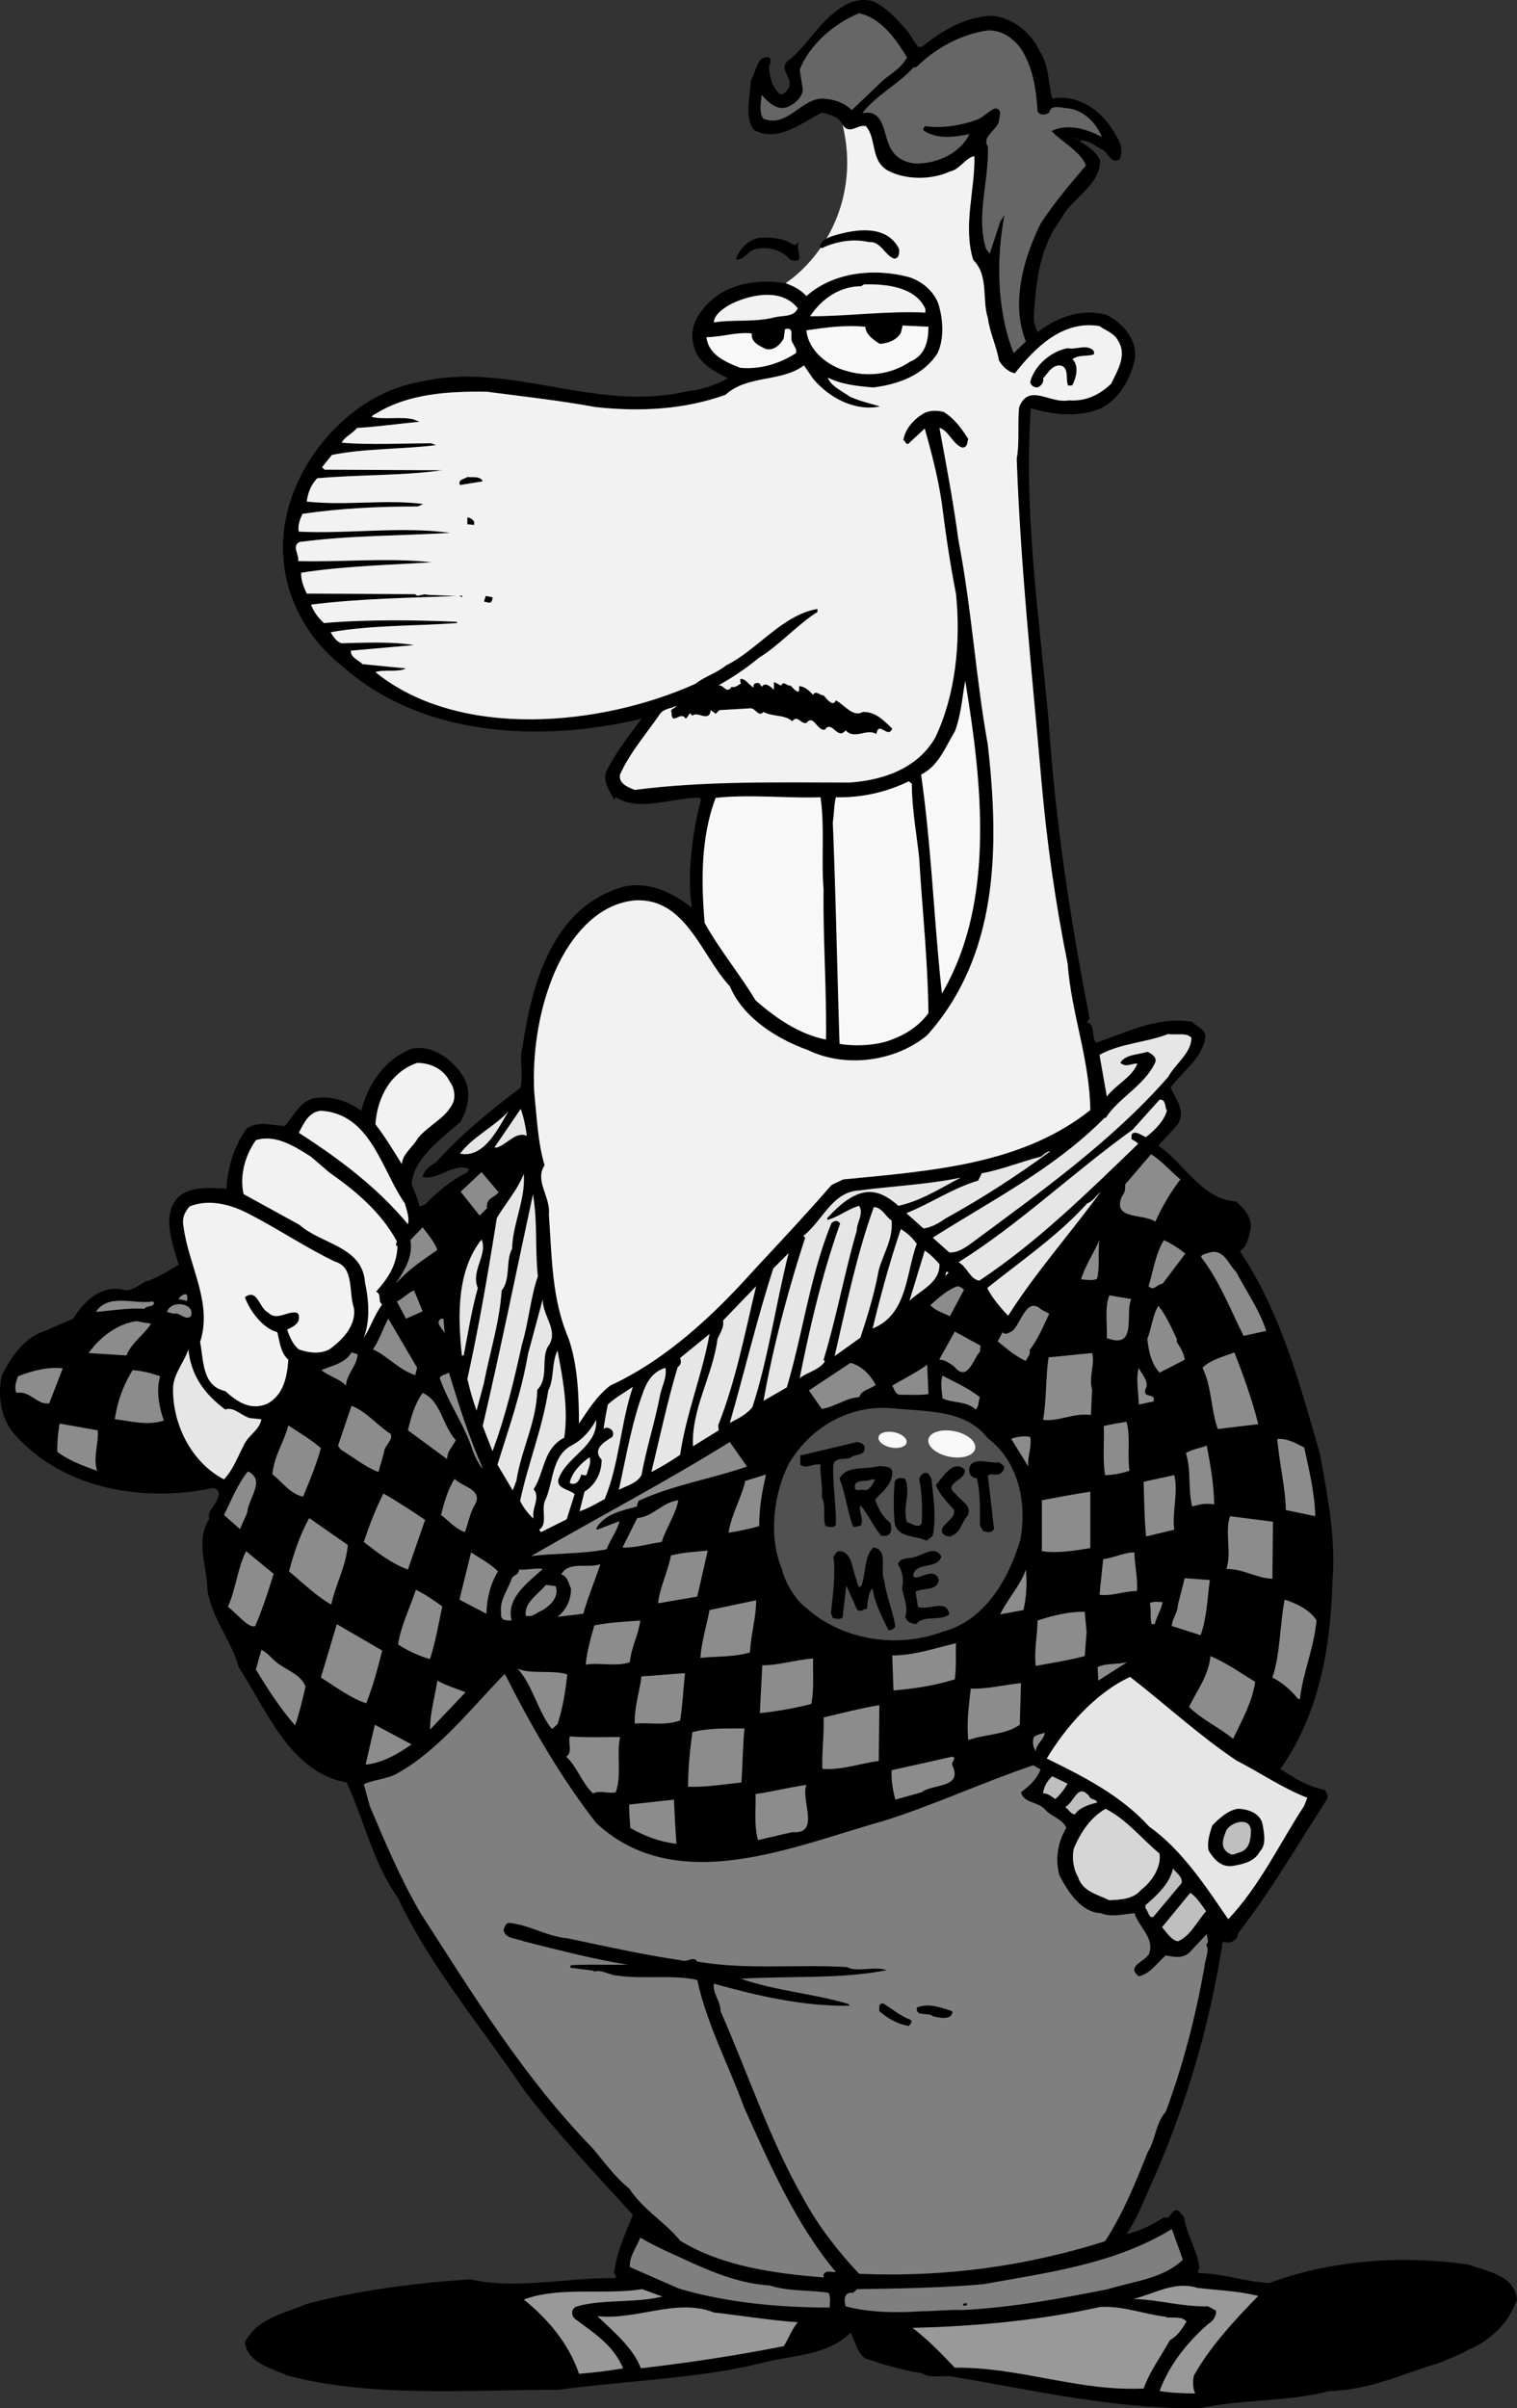 <svg xmlns="http://www.w3.org/2000/svg" width="247.436" height="392.57"><rect width="100%" height="100%" fill="#333333" stroke="none"/><path d="m147.936 4.96 1.797 2.699h.602c3.398-2.7 7-4.899 11.398-5.098 3.402.297 6.402 2.7 7.8 5.7 1.602 2.398 1.403 5.198 2.102 7.8 4-.703 7.7 1.7 9.7 4.898 1 1.5 2.101 3.102 1.3 5-1.601.899-1.8-1.3-3.101-1.699-1.098-.601-2.2-1.601-3.5-1.3 1.3.898 2.7 1.601 3.402 3.199 0 4.101-4.5 6-6.3 9.402-3.5 4.7-4.102 9.797-4.5 15.797-.102 1 .199 1.902.597 2.8 3.102-2.398 7.203-4 11.3-2.8 2.5 1.3 4.903 3.8 4.602 7-.699 3.601-3.101 7.8-7 8.703-3.402.898-6.8.398-10-.5-1.199 17 1.399 34.297 2.899 50.898 1.101 16.5 3.601 32.801 6.7 48.602l-.5.598c1.6.3.6 2.402 1.6 3.3 5-1.699 9.9-4.3 15.602-3.398.797.898 2.5 1.2 2.098 2.898-.598 3.102-3.598 5.2-5.598 7.801.797 1.801 2.598 4 1.098 6.098l-3.098 3.402c4.2 2.801 7.098 8.801 12.7 9.098 1.199 1.101 2.5 2.402 2.398 4.3-.399 1.403-.5 3-1.8 3.801 6.702 10 9.8 21.7 13.1 33.2 1.2 6.8 2.602 13.5 2 20.8-.3 10.801-2.3 21.7-8.5 30.399 2.102 1.402 4.5 2.902 7.2 3.402.3.399.601.801.5 1.399-4.8 7.402-9.098 14.902-14.598 22 0 .8-.703 1.3-1.402 1.5l-1.098-.098c-2.101 13.398-5.703 25.7-10.902 37.797-1.598 3.3-2.7 6.8-4.8 9.8 2.1-.398 4.202-1.5 6.1-2.699 1.301.399 1.301-1.8 2.5-1l.801 1c.399 2.899 2.301 5.602 2.5 8.301-.101.2-.402.598-.101.801 4 0 7.5 1.398 11.5 1.598 9.902-3.7 21.5-4.598 32.5-3 3 1.101 7.5 1.699 7.902 5.699-1.203 3.5-4.203 6.703-7.8 8.101-1.5.899-3.2 1.5-4.801 2.2-5.899 1.699-11.399 4.5-18 4.601-6.801 1.801-14.102 1.301-21.102 2.801-13.7.2-27.098-2.902-40.098-5.102-1.699-.398-3.8.399-5.3-.601-3.2-.5-6.2-1.399-9.2-2.399-1.402-1-1.601-2.8-2.402-4.199-3.898 3.801-9.398 3.598-14.297 4.899-10.5 2.601-22.203 2.902-33.3 4.402-14.801 0-30.403 1.297-44.2-2.3-2.601-1.2-6.5-2-7-5.403 2-4 6.399-4.7 10.098-6.297 8.402-2.203 17.5-3.402 26.7-4 7.5 1.7 15.702-.3 23.5-.203.702-.399-.4-.598 0-1.2.401-3.199 1.8-6.097 3-9.097-5.9-6.5-12.099-13-17.5-20-7.099-10.5-15.5-20.402-20.798-31.602-4.101-5.8-5.5-12.699-8.402-18.898-9.2-1.602-13.098-11.902-17.598-18.8-1.203-4.403-4.402-7.903-5.101-12.602-.102-4.098-2-7.899.3-11.598-.402-1.402 1.098-2.102 1.399-3.402.3-.7.2-1.399-.8-1.598-11.4 2.398-24.5.2-32.4-8.8-2.199-2.5-2.699-6.102-2.1-9.403 1.401-2.899 3.702-6.399 7.1-7.399l4.602-2c1.7-2.699 4.2-5.3 7.797-4.8 1.602.601 2.703-.598 3.902-1.2 2-.601 3.801-1.8 5.5-2.8-.902-3.301-2.902-8-.101-11 2.101-1.899 5.402-1.5 7.902-1.399.2-3.601 1.297-7 3.297-9.8 1.902-1.301 4.203-.5 6.203-.399 1.598-1.8 2.598-4.3 5.2-4.602 2.699-.3 5.199.602 7.3 2.102 1-4.203 3.797-8.402 8.2-10.102 3.5-.699 6.699 1.801 8.398 4.5 1.5 2.399.8 5.2-.399 7.399-3.199 2.8-7.601 5.902-8 10.101.399 1.2 1 2.399 1.301 3.7l.899-.301c2-2.098 4.3-4 6.8-5.2l.399-.597c-2.598-1.102-5 1.898-7.598 1.297.098-1 1.297-1.899 2.2-2.399 3.898-4.398 8.8-8.398 13.699-12.101.699-2.2-.301-4.7.398-6.7 1.5-10.3 4.902-22.8 16.402-26.097 4.301-1 8.301 1.098 11.2 3.398-.801-5.5.101-12.3 1.5-17.601l-.2-.297c-4.601-.102-9.699 2.398-13.699-.102l-.3.399c-.7-1.5-1.903-3-1.2-4.7 1.5-3 3.7-5.8 5.7-8.5-16.301 3.903-35.7 3-48.602-8.398-7.899-6.101-11.5-15.8-9.2-25.199 2.4-10 11.2-19.5 21.602-21.3 14.899-3.5 28.5 5.097 43.797 1.5 2.203-.2 4.5-1 6.5-2.102-2-1-4.598-2.301-5.398-4.7-.7-2-.5-4 .699-5.699 3.101-4.8 8.7-5.902 14.101-5.101 1.301.5 2.399 1 3.399 2.101 4.402-3.902 11-4.601 16.7-3.101 2 .601 4 2.199 4.8 4.3.8 2.5 1 5.7-.098 8.102-2.3 3.598-6.402 5.098-10.5 5.598-2.601-.2-5.203-.5-7.402-1.598.402 1.297 2.3 2.2 3.601 3.098 1.5.699 3.301 1.101 4.899 1.601-3.899.801-8.098-1.199-10.899-4.5l-1.5-2.199c-3.699 2.797-9.199 1.5-12.8 4.797-6.7 2.402-13.899 2.8-21.2 2-6-1.098-11.601-1.7-17.699-2.5-6.203-.098-12.8.3-18 3.5-.3.203-.601.203-.8.601 2 .5 4.699-.101 6.8.399l1 .402c-3.5.301-6.703.801-10.203 1-.797 1-2 1.399-2.5 2.399 4.5.402 10 .101 14.602.101l.8.301c-5.601.7-11.5.5-17 1.598l-1.601 2 .402.402 19.2.098c-6.5.902-13.5.699-20.403 1.3-1 1.102-1.5 2.301-1.7 3.801 6.403.7 13-.402 19 .399l-.898.402c-6.5 0-12.601.297-18.8 1.2-.399.898-.801 1.898-.602 2.898 8.102.402 16.8-.899 24.703.199-8.203.5-16.5.402-24.601 1.5-1.301.703 0 2-.2 3.102 7.5.199 14.5-.602 21.801.199-6.203.402-14.402.601-21.3 1.699-.102 1.102.398 2.3.898 3.402l17.7.098c.401.602 1.202-.2 2 .102l4.702.199c-7.5.3-15.902.402-23.703 1.402.402 1.098 1.203 2.2 2.102 3 7.101-.601 14.898-.5 21.699-.203v.203c-6.399.5-14 .297-20.598 1.5.399.7 1 1.598 1.797 1.797 3.902-.098 8.203-.297 11.8.3l-10.3.903c-.098 1.098 1.203 1.5 1.902 2.2l7.098.698c-1.398.7-3.5.102-5 .602 13.703 11.098 36.902 8.797 52.203 1.898 1.5-1.199 3.399-1.699 5-3 5.098-2.5 9.098-8.199 14.899-9.199v.5c-3.102 1.899-6.399 5.598-9.602 7.5-2 1.7-4.297 3.2-6.598 4.5.899-.3 1.301 1.5 2.2.2.601.199 1-.301 1.5-.5 0-.2-.301-.801.101-.801.797.101 1.297 1.101 2 1.402-.203-.703.598-.902 1-.602l.297.5c.5-.699 1.203-.3 1.902.399h.098v-1.2l1.203.602c.297-.902.899.098 1.5 0 .399.301.7.899 1.297 1 .203-.199.102-.601.102-.902.898 0 1.601.703 2.3 1.402.399-.8 1.098.098 1.7.098.5.5 1.5 2 2 .8 1.398.7 2.699 2.802 4.398 1.903 2.102-.101 3.5 1.5 4.8 2.7-.698 1.8-2.198-1.403-2.597.898-1.601-1-3.5 1-5-.598-1.402 1.7-2.203-1.8-3.402-.101-1.3.199-1.8-2.602-3-1.102-1 .203-1.399-1.398-2.3-.297-1.298-1.101-3.2-.703-4.7-1.5-.8.898-1.3-.602-2.098-.602l-5.101.301-.602.598-.797-.598c-.3 2.098-2.101.098-3 .899l-.402-.399c-.2.2-.3.598-.7.899-.8-1.399-2.3 1.3-2.3-1-.3-.7.601-.598.8-1.098-.699.398-1.898.398-2.6 1.2-2.099 3.097-5 6.398-6.599 10-.3 1.5 1.399 2.097 2.399 2.5 11.601-1.5 23.5-1.2 35.101-1.2 5.5-.402 11-2.3 13.899-7.3 3.3-6.903 4.2-15.5 3.402-23.403-1-5.2-1.601-9.2-2.3-14.7-.602-4.199-1.7-8.398-2.801-12.3l-2.7 2.5c-.5.101-.402-.5-.8-.598.3-1.8 1.601-3.3 3.199-4.3 1-.602 2.3-.602 3.402-.301 1.797 1.101 2.899 2.699 4 4.402-.203.598-.101 1.398-1 1.398-1.5-.5-2.3-2.898-3.703-3.199 1.102 5.899 2.3 12.301 3.102 18.301 2.199 11.398 2.8 22.297 4.8 33.398 1.899 16.899 1.7 34.301-9.902 47.301-5.2 4.301-13.297 5.399-19.5 2.399-5-1.801-10.5-5.2-12.7-10.399-4.597-4.902-7.097-14.3-15.3-14-6.898.5-11.5 7.098-13.7 12.801-2.198 5.598-3.198 12.2-2.898 18.398.399 3.899.598 8.399 1.7 12-1.7 2.5 1 5.102.699 8 .5 7.301.5 13.899 3.2 20.2 1.5 4.3 1.702 9.5 1.702 13.902 1.5-2.203 2.797-4.402 5.098-6.203 9.101-4.2 16.8-11.399 23.601-19 4.2-4.5 8.5-9.098 12.5-13.7l1.899-.898c14.402-1.402 29.101-2.402 40.3-11.3-.1-8.301-3.1-15.801-3.699-23.899-2-9.902-3.402-19.8-4.3-30.102-1.5-17.199-3.399-34.8-4-52.199.5-2.699.101-5.699.398-8.402 1.602-4 5-.5 8.102-1.098 2.8.2 5-.902 6.898-2.699 1-2.102 2.602-4.602 1.203-6.902-.703-1.399-2-1.7-3.101-2.5-6-1-10.5 3.5-13.801 7.699-1.2-.297-2-1.098-2.598-2.098-.402-2.402-1.5-4.5-1.8-6.902-1-3 .199-6.899-2.403-9.5-1.7-5.598.3-11.2.203-16.899-1.402.2-2.402 2.2-4 2.5-3 1.399-7.3 1.399-10.203-.199-2.797-1.699-1.7-5.101-3.5-7.199-1.5-.3-2.598 1.5-3.797-.203-.5-1.297-2.101-1.7-3.402-2-3.399 1.703-7.2 5-11.098 2.8-1.601-2.199-.5-5.5-.5-8 .899-1.3 1-4.199 3-3.8.5.402.098 1.101 0 1.601.098 1.602.5 3.301 1.797 4.399.602.101 1.102-.5 1.402-1 .801-1.598-1.5-2.797-.3-4.297 3.3-2.402 5.398-6.8 9-8.902 1.398-1 3.398-1.5 5.199-.899 2.2 1.098 3.8 2.899 5.402 4.7"/><path fill="#f2f2f2" d="M137.436 20.358c1.2 1.703 2.297-.098 3.797.203 1.8 2.098.703 5.5 3.5 7.2 2.902 1.597 7.203 1.597 10.203.198 1.598-.3 2.598-2.3 4-2.5.098 5.7-1.902 11.301-.203 16.899 2.602 2.601 1.402 6.5 2.402 9.5.301 2.402 1.399 4.5 1.801 6.902.598 1 1.399 1.801 2.598 2.098 3.3-4.2 7.8-8.7 13.8-7.7 1.102.801 2.4 1.102 3.102 2.5 1.399 2.301-.203 4.801-1.203 6.903-1.898 1.797-4.098 2.898-6.898 2.7-3.102.597-6.5-2.903-8.102 1.097-.297 2.703.102 5.703-.398 8.402.601 17.399 2.5 35 4 52.2.898 10.3 2.3 20.199 4.3 30.101.598 8.098 3.598 15.598 3.7 23.898-11.2 8.899-25.899 9.899-40.301 11.301l-1.899.899c-4 4.601-8.3 9.199-12.5 13.699-6.8 7.601-14.5 14.8-23.601 19-2.3 1.8-3.598 4-5.098 6.203 0-4.402-.203-9.602-1.703-13.902-2.7-6.301-2.7-12.899-3.2-20.2.302-2.898-2.398-5.5-.698-8-1.102-3.601-1.301-8.101-1.7-12-.3-6.199.7-12.8 2.899-18.398 2.2-5.703 6.8-12.3 13.7-12.8 8.202-.302 10.702 9.097 15.3 14 2.2 5.198 7.7 8.597 12.7 10.398 6.202 3 14.3 1.902 19.5-2.399 11.6-13 11.8-30.402 9.901-47.3-2-11.102-2.601-22-4.8-33.399-.801-6-2-12.402-3.102-18.3 1.402.3 2.203 2.698 3.703 3.198.899 0 .797-.8 1-1.398-1.101-1.703-2.203-3.3-4-4.402-1.101-.301-2.402-.301-3.402.3-1.598 1-2.899 2.5-3.2 4.301.4.098.301.7.801.598l2.7-2.5c1.101 3.902 2.199 8.101 2.8 12.3.7 5.5 1.301 9.5 2.301 14.7.797 7.902-.101 16.5-3.402 23.402-2.899 5-8.399 6.899-13.899 7.301-11.601 0-23.5-.3-35.101 1.2-1-.403-2.7-1-2.399-2.5 1.598-3.602 4.5-6.903 6.598-10 .703-.802 1.902-.802 2.602-1.2-.2.5-1.102.398-.801 1.098 0 2.3 1.5-.399 2.3 1 .4-.301.5-.7.7-.899l.402.399c.899-.801 2.7 1.199 3-.899l.797.598.602-.598 5.101-.3c.797 0 1.297 1.5 2.098.601 1.5.797 3.402.398 4.7 1.5.901-1.102 1.3.5 2.3.297 1.2-1.5 1.7 1.3 3 1.101 1.2-1.699 2 1.801 3.402.102 1.5 1.598 3.399-.402 5 .598.399-2.301 1.899.902 2.598-.899-1.3-1.199-2.7-2.8-4.8-2.699-1.7.898-3-1.203-4.4-1.902-.5 1.199-1.5-.301-2-.801-.6 0-1.3-.899-1.699-.098-.699-.699-1.402-1.402-2.3-1.402 0 .3.101.703-.102.902-.598-.101-.898-.699-1.297-1-.601.098-1.203-.902-1.5 0l-1.203-.601v1.199h-.098c-.699-.7-1.402-1.098-1.902-.399l-.297-.5c-.402-.3-1.203-.101-1 .602-.703-.3-1.203-1.3-2-1.402-.402 0-.101.601-.101.8-.5.2-.899.7-1.5.5-.899 1.301-1.301-.5-2.2-.199 2.301-1.3 4.598-2.8 6.598-4.5 3.203-1.902 6.5-5.601 9.602-7.5v-.5c-5.801 1-9.801 6.7-14.899 9.2-1.601 1.3-3.5 1.8-5 3-15.3 6.898-38.5 9.199-52.203-1.899 1.5-.5 3.602.098 5-.602l-7.098-.699c-.699-.699-2-1.101-1.902-2.199l10.3-.902c-3.597-.598-7.898-.399-11.8-.301-.797-.2-1.398-1.098-1.797-1.797 6.598-1.203 14.2-1 20.598-1.5v-.203c-6.8-.297-14.598-.399-21.7.203-.898-.8-1.699-1.902-2.1-3 7.8-1 16.202-1.102 23.702-1.402l-4.703-.2c-.797-.3-1.598.5-2-.101l-17.7-.098c-.5-1.101-1-2.3-.898-3.402 6.899-1.098 15.098-1.297 21.301-1.7-7.3-.8-14.3 0-21.8-.199.199-1.101-1.102-2.398.199-3.101 8.101-1.098 16.398-1 24.601-1.5-7.902-1.098-16.601.203-24.703-.2-.2-1 .203-2 .602-2.898 6.199-.902 12.3-1.199 18.8-1.199l.899-.402c-6-.801-12.598.3-19-.399.2-1.5.7-2.699 1.7-3.8 6.901-.602 13.901-.399 20.401-1.301l-19.199-.098-.402-.402 1.601-2c5.5-1.098 11.399-.899 17-1.598l-.8-.3c-4.602 0-10.102.3-14.602-.102.5-1 1.703-1.399 2.5-2.399 3.5-.199 6.703-.699 10.203-1l-1-.402c-2.101-.5-4.8.101-6.8-.399.199-.398.5-.398.8-.601 5.2-3.2 11.797-3.598 18-3.5 6.098.8 11.7 1.402 17.7 2.5 7.3.8 14.5.402 21.199-2 3.601-3.297 9.101-2 12.8-4.797l1.5 2.2c2.801 3.3 7 5.3 10.899 4.5-1.598-.5-3.399-.903-4.899-1.602-1.3-.899-3.199-1.801-3.601-3.098 2.2 1.098 4.8 1.398 7.402 1.598 4.098-.5 8.2-2 10.5-5.598 1.098-2.402.899-5.602.098-8.102-.8-2.101-2.8-3.699-4.8-4.3-5.7-1.5-12.298-.801-16.7 3.101-1-1.101-2.098-1.601-3.399-2.101 6.2-4.2 12.2-13.868 9.301-25.801"/><path fill="#666" d="M147.936 9.358c-1.101 2.101-3.101 2.8-4.601 4.402l-4.399 4.2c-1.3-1.301-3-1.801-4.902-1.899-3.5.2-5.7 4.797-9.5 3.297-.8-1-.399-2.7-.3-3.899.901 1 2.5 2.801 4.401 1.899 1.098-.5 2.301-1.598 2.301-2.797l-.5-3.203c1.598-4.098 5.7-7.598 9.7-9.2 3.597.801 6 4.2 7.8 7.2m18.598-1.398c1.902 2.898 2.5 6.601 2.7 10.199.401.699 1.3.601 1.901.199.301-1.5 2.2-.7 3.098-.7 2.5.301 4.602 2.403 5.5 4.7-2.297-1.297-5.598-2.297-8.2-1 1.5 1.703 4.602 3.203 5.602 5.601-2.699 3.2-5.199 6.102-7.402 9.5-2.797 5.602-4.898 13.102-2.398 19.2l-2 1.902c-2.7-6.703-2.899-15.203-1.5-22.5l-.7 1.098-1.699 5.199-.601-.797c-1.7-5.402.5-11 .3-16.703-1.101-1.5 1.5-2.7 1.801-4.098 0-.8.7-1.902-.601-2.101-1.102.402-1.899 1.5-3.102 1.902-2.5.898-5.5 1.398-8.297 1-.203.2-.402.297-.3.7 2.199 1.5 5 1.097 7.5.597-1.5 3-4.903 4.703-8.403 4.8-1.797 0-3.598-.8-4.398-2.398-1.301-2-.899-6.601-4.7-5.8 2.2-2.899 6-4.801 8.399-7.5h.402c3.297-3.2 7.2-5.301 11.598-6 2.3-.102 4.2 1.199 5.5 3"/><path fill="#7f7f7f" d="m175.936 22.659-1-.2.797.2zm0 0"/><path d="M146.635 40.561c.098.7 0 1.598-.8 1.598-1.5-.5-2.2-2.899-4.102-2.7-2.598-.601-5.398-.101-7.7 1l-.3-.101c0-1.297 1.703-1.797 2.8-2.098 3.5-1 8.2-1.5 10.102 2.301m-17.101-.601 1-.5c-1.3.5 1.3 3.8-1.598 2.898-1.402-1.598-3.703-2.297-5.902-1.7-1.098.301-1.899 2-3 1.602.5-1.601 2.101-3.3 3.902-3.5 2.098-.101 4 .098 5.598 1.2"/><path fill="#f2f2f2" d="M150.936 50.358v.601c-6.3-.3-12.601.602-18.8.602 1.898-2.902 4.898-4.902 8.3-4.902l.5-.301c3.598-.098 8.399.402 10 4m-20.801-.098c-.699 1.5-2.402 1.098-3.902 1.5-3.2.801-6.797.301-9.797.801 0-1.3 1.797-2.5 3-3.102 3.2-1.5 8.098-2.5 10.7.801"/><path fill="#f8f8f8" d="M151.436 53.26c0 2.301-.5 4.7-3 5.7-2.902 2-6.8 2.601-10.402 1.5-3-.801-6.2-3.301-6.5-6.602 3.2-.5 6.3-.899 9.601-.598.098 1.301 1.399 2.2 2.399 2.801 1.3-.102 2.7-.602 3.402-1.8l.297-1.2 4.203.2m-22.101 2.699c.199.5.699 1 .5 1.601-2.602 1.7-5.801 2.7-9.102 2.398-2.297-.898-5.2-2.101-5.5-5 2.5 0 4.902-.898 7.402-.601-.199 1.402 1.2 2 2.2 2.5 1.3.402 2.398-.598 3-1.7l.199-1.5c1.8-.5.601 1.602 1.3 2.301"/><path d="M178.436 57.26v.5c-1.101.399-2.5 0-3.5.801 1.098 1.098.598 3 0 4.2-.203.097-.402.097-.703.097-.5-.898.3-3.2-1.5-3.297-1.297.098-1.797 1.297-2.598 2.098.2.699-.402 1.3-.902 1.5-.598 0-1.098-.301-1.2-.899.7-2.699 3.403-5 6.102-5.5 1.5.301 3.2-.8 4.301.5m-99.703 21.2-3.7.601c-.398-.902.602-.902 1.2-1.3.902.097 2.102-.2 2.5.698m-1.398 6.602v.5l-1.102-.102v-1.101c.402 0 .902.3 1.102.703m-2.301 12.098v-.098l.402.098-.101.199-.301-.2m5.301.2c0 .402-.102.8-.5.902l-.899-.199.297-.902 1.102.199"/><path fill="#f8f8f8" d="M153.635 161.96c-1.3-11.801-1.699-23.899-3.402-35.7 2.902-1.402 4-4.601 5.5-7 1-2.601 1.203-5.5 1.703-8.3 2.7 16.398 5 36-3.8 51m-4.903-34.2c0 4.098.8 8.301 1.203 12.2.5 8.398 1.399 16.601 1.5 25.199-1.8 2.402-4.101 3.699-6.8 4.601-2.403.7-5.403.801-7.7.399-.402-12.5-.601-23.801-1.101-36.098.199-1.203.199-2.902.5-4.102a25.637 25.637 0 0 0 11.898-2.601l.5.402m-14.898 2.2c.699 4.8.101 10.398.5 15-.102 8.101.5 16.199.398 24.5-4.2-.801-8.098-3.399-11.5-6.399-2.598-4.3-5.898-8.3-8.297-12.602-.601-6.898-.601-14.101 1.797-20.398 5.5-.602 11.8.098 17.102-.102"/><path fill="#e6e6e6" d="M194.335 169.159c0 2.5-2.602 4.199-3.801 6.402-9.2 10.5-20.899 18.797-32.098 27.098-1.101.8-2.3 1.601-3.601 1.5l-2.7-2.399c9.399-6 19.801-11.199 28.098-19.601l.102.101c2-3.199 6.3-5.3 8-8.902.601-.899-.602-1.7-1.2-1.899-1.5.5-3.601.399-4.402 1.801 1 .801 1.703.098 2.8.098-.898 2.3-3.5 3.402-5 5.402l-1.198-6.8c3.398-1.899 7.601-2 11.199-3.399 1.3.2 3-.3 3.8.598"/><path fill="#f2f2f2" d="M73.335 176.26c.699.899 1 2.301.601 3.399-1.101 2.601-4 3.699-5.8 5.902-.801 1.5-2.403 2.398-2.602 4.2-1.3-2.102-2.7-4.403-4.3-6.5.3-4.403 2.5-8.5 6.8-10 2.2 0 4.3 1 5.3 3"/><path fill="#e6e6e6" d="M190.335 181.061c-.5 1.7-1.899 3.098-3.399 4.297-.703-.2-1.5-1-2.203-.598-.297.2-.098.598-.2.899.403.3.802.402 1.102.8-8.199 7.899-16.402 16-25.902 22.301-1.5-.199-2-2.3-3.398-3 9.8-6.101 18.898-14.8 28.398-21.601l4.402-4.899c1.098-.101.801 1.2 1.2 1.801m-104.399 4.098c-1.8-.801-3.203 1.402-4.902 1.902h-.399l4.301-6.3c.5 1.398.797 2.898 1 4.398"/><path fill="#f2f2f2" d="M66.034 196.159c.3 1.101.8 2.402.5 3.402-4.899-5.902-11.098-10.602-17.8-14.902.8-1.5 1.6-3.399 3.6-3.598 8.2.5 9.9 9.7 13.7 15.098"/><path fill="#e6e6e6" d="M75.034 188.061c2.101-2.8 5.5-4.3 7.902-6.902-1.601 2.601-3.902 7.699-7.902 6.902"/><path fill="#f2f2f2" d="M53.635 191.061c4.399 3.098 8.5 6.5 11.098 11.297 0 .203-.398.601.102.8-.102 3.102-1.602 5.301-3.5 7.403 1 .398.199 1.5 1 2.098-1.301 1.699-1.899 3.8-3 5.402 1.101-2.902.8-6.203.199-9-.399-5.902-7.098-6.203-10.7-9.402l-9.1-5c-.7-3.098.3-6.399 2-8.801 3.202-1 6.3 1 9 2.703l2.901 2.5"/><path fill="#e6e6e6" d="M171.335 187.659c-5.602 4.101-11.2 7.699-17 10.902-1.2.797-2.301 1.5-3.7 1.7l-2.8-2.5c4-1.602 7.601-4.102 11.699-5.302l.601-1.199c3.301-.601 6.399-1.902 9.598-2.699.5-.3 1-.902 1.602-.902"/><path d="M85.733 191.061c-1.2-.8-2 1.297-3 1.398l-2.398-2.5c1.199-.699 2.898-1 4.199-1.898.2 1 1 1.898 1.2 3"/><path fill="#8c8c8c" d="M192.534 192.26c-1.7 2.2-3 4.5-4.098 6.899-1.8-1.399-7.203-.2-5.402-4.2.5-.601.5-1.199.5-1.898l4.2-4.902c1.702 1 3.202 2.8 4.8 4.101m-111.199 2.098c-.7.902-2.102.902-1.899 2.601l-1.203 1.2-3.098-3.899 3.399-3.199 2.8 3.297"/><path fill="#e6e6e6" d="M83.534 203.561c-1.098 2-.2 4.898-1.7 6.797-.398 5.402-1.898 9.902-2.898 15.101l-1.203 4.5a45.265 45.265 0 0 1-1.5-5.199c1.902-8.601 3.402-17.402 4.8-26.199 1.5-2.5 3.302-4.5 4.403-7.203.297 4.3-1.8 8-1.902 12.203m73.199-11.601c-3.297 1.699-6.5 3.8-10.2 4.601-1.5-1.3-3.198-2.5-5.398-2.203-2.5.402-4.601 2.5-6.199 4.203v.297c1.7-.399 3.399-1.797 5.2-2.297.8 1.297-.403 2.7-.403 4.098-2 6.902-3.297 14.101-5.398 21l.199.3c-1 1.399-2.8 1.7-4.098 2.7 1.7-8.5 3.7-17.098 6.598-25.2-.399-.601-.899-.5-1.399-.101-3.5 8.5-4.699 18.101-7.3 26.8l-3.801 2.2c1.601-9 4-18 6.8-26.598l-.3-.3c3.101-2.399 4.7-7.2 9.101-7.399 5.301-.703 11.399-1 16.598-2.102m7.727 22.501c-.301-.2-2.625-2.75-3.426-4.5 5.601-4.5 11.5-8.5 16.3-13.801.9-.301 1.4-1.2 2.2-1.899-4.7 6.5-10.875 13.5-15.074 20.2"/><path d="M196.936 197.358c1.598.3 3.598-.297 4.399 1.601.199 1.399.699 3-.7 3.7-1.101-1.098-2.902-.801-4.199-.5-2.101 1.5-3.8-1.301-5.703-2 .402-2.098 1.703-4.098 3.203-5.899 1.098.801 1.797 2.301 3 3.098"/><path fill="#e6e6e6" d="M87.733 208.061c-1.2 3.398-1.5 7.5-2.598 11.098-1.3 5.902-2.699 11.8-4.8 17.402l-1.602-4.102c2.902-12.398 5.5-25.3 8.203-37.8.797 5 .297 8.601.797 13.402"/><path d="M76.936 199.76c0 1-.902 1.598-1.3 2.399l-2.2.199c-.902-1.399-1.902-2.7-2.902-4l3-2.899c1.5 1.102 2.3 2.899 3.402 4.301"/><path fill="#f2f2f2" d="M54.635 205.659c3.2.902 2.2 5 3.098 7.601.402 2.801-1.898 5.2-4 6.7-1.5.8-3.398.601-5 0-1-.801-1.5-2.102-1.898-3.2.699-.402 1.601-.699 1.898-1.601 0-.301.203-1.098-.5-1.2-1.398-.199-3.2 1.399-4.5 0-1.5-.699-1.7-4-3.797-2.5.899 2.399 3 5.102 5.297 5.7.402 1.601.5 3.3 1.8 4.5-.198 2.8-.8 5.8-3.5 7.199-2.698 1.101-4.8-.297-6.8-2.098-3.797-.8-3.5-5-4.098-8 2.098-6.402-1.902-12.5-2.699-18.8-.3-1.399.2-2.399 1-3.301 3.5-1.399 7.297-.098 10.2 1.5 4.597 2.402 8.898 5.3 13.5 7.5"/><path fill="#e6e6e6" d="M145.436 198.96c.297 3.5-1.902 6.101-2.3 9.101-.7 3.398-1.7 6.7-2.801 10l-4.2 3c1.899-8.203 3.598-16.602 6.399-24.3 1.402.097 1.902 1.597 2.902 2.198"/><path d="M187.733 201.358c-1.5 2.402-1.598 5.402-2.7 7.902-1.3.2-2.698-.199-3.898-.601.301-3.098.7-6 1-9 2 .402 3.7 1.101 5.598 1.699"/><path fill="#8c8c8c" d="M71.335 203.76c-2.602 1.801-4.602 3.098-6.801 5.5 1.3-2 2.902-4.3 2.402-7.101l2-2.098c.797 1.098 1.899 2.297 2.399 3.7"/><path fill="#e6e6e6" d="M149.534 202.76c-1.8 4.899-1.5 11.5-7.2 13.801 1.301-5.402 2.801-10.902 4.602-16.203a8.493 8.493 0 0 1 2.598 2.402"/><path d="M171.936 212.159c-.703-.598-1.703-.598-2.402-1.399 2.7-3.3 4.8-7 7.8-10.101-1.5 3.902-3.6 7.8-5.398 11.5"/><path fill="#e6e6e6" d="M77.936 209.96c-1 3.601-1.601 7.3-2.3 11h-.301c-.7-6.602-.801-13.801 3.199-18.899 1.101 2.398-1.8 5.098-.598 7.898"/><path fill="#8c8c8c" d="M178.936 208.46c-.8.398-1.8.101-2.601.101.601-2.102 2-4.203 3-6.402-.301 2 .101 4.3-.399 6.3m14.399-4.101-3.7 4.902c-1 .098-1.402 1.301-2.3.399.8-2.5 1.101-5.2 2.5-7.5 1.3.601 2.398 1.3 3.5 2.199"/><path fill="#e6e6e6" d="M153.233 206.061c.102 3.098-3.2 4.297-4.898 6l2.5-8.203c.898.601 1.699 1.402 2.398 2.203"/><path d="M72.534 211.76c-.3.899-1.399.899-2.098 1.2-.3-1.899-3.101-5.2.598-6.102 1.2-.899 2.7-1.7 3.601-2.899-1.3 2.399-1.601 5.301-2.101 7.801"/><path fill="#8c8c8c" d="M201.635 207.358c1.7 3.203 3.801 6.203 4.899 9.601l-3.7.801c-2.1-4.199-3.898-8.902-6.898-12.8-.101-.5.899-.602 1.399-.801 2.3-.598 3 1.902 4.3 3.199"/><path fill="#e6e6e6" d="M122.733 229.358c-.898 1.203-2.398 1.902-3.7 2.601 2.403-8.3 4.403-16.898 7.102-25.199l2.5-2.5c-2.101 8.301-3.3 17.098-5.902 25.098"/><path d="M194.635 206.659c2.2 3.8 4.2 7.601 5.801 11.601-1.601.899-3.5 1.5-5.203 2.2-1.297-3.399-3.297-6.602-5-9.602 1.102-.797.902-2 1.902-2.5.5-.598 1.598-2.7 2.5-1.7"/><path fill="#e6e6e6" d="m154.733 207.46-.598.601c.2-.203 0-1.102.598-.602"/><path d="M25.733 210.76c.703-1 2.602-1.402 3.8-2.3-1.3.699-2.097 3.5-3.8 2.3"/><path fill="#e6e6e6" d="m117.135 232.358.098.8-4.2 2.602c-.3-6.101 3.2-11.402 4-17.5.403-.902 1.102-1.902.903-3l5.399-5.601c-1.801 7.5-3.301 15.402-6.2 22.699"/><path fill="#8c8c8c" d="m157.233 210.26-2.297 4.301c-1-.5-2.402-.902-3.203-1.8 1.402-1.2 2.703-2.5 4.5-3.102.402.101.703.3 1 .601m-88.297 3.5-2.703 1.2-1.5-2.801c.902-.399 1.902-1.5 2.8-1.801l1.403 3.402"/><path d="M178.534 210.96c-.3 2.601.101 5.101-.2 7.699l-7.1.3c1.3-2.601 2.702-5.101 3.702-7.898 1.5-.203 2.098-.102 3.598-.102"/><path fill="#8c8c8c" d="M30.534 211.659v.402l-1.399-.3c.098-.403 1.598-1.5 1.399-.102m154 .101c-1.098 2.098 1 8-3.598 6.5l-.402-.101c.101-2.2-.399-4.899.402-7l3.598.601"/><path d="M159.034 211.76c1 1.399 1.7 3.098 3.101 4.098-.5.601-.5 1.3-1.101 1.8l-4.3-2.097c.202-1.402 1-2.703 1.702-4l.598.2"/><path fill="#e6e6e6" d="M89.335 219.561c-1.102 2.098.199 5.098-1.7 7-.101 5.2-2.601 9.7-3.402 14.797l-.598 1.601-2.5-4.199c1.899-6.101 3.899-11.699 5-18.101l2.399-8.899c-.098 2.801 2.8 5.2.8 7.801"/><path fill="#8c8c8c" d="M25.135 212.358c-.101.8-1.199.402-1.601 1-2.598-.2-5.3.3-7.899.5 2.098-3.098 6.098-1.2 9.301-1.7l.2.2"/><path d="M186.733 213.159v-1h.402zm0 0"/><path fill="#8c8c8c" d="M31.135 214.561c-.902.797-1.8-.703-2.8-.402l-1.102-.301c.703-2.098 4.703-1.399 3.902.703m140-.402c-1 2.101-1.902 4.3-3.199 5.902.2.797-.402 1.2-.601 1.797-1.801-.797-3.102-2-4.602-3.2l.8-1.5c.5.602 1.102 0 1.602-.199 1.399-1.199 2.301-5.699 4.7-3.5l1.3.7m20.801 4.101v.5c.598.899 1.2 1.899 1.297 2.899l-4.098 2.101c-1.3-1.402-1.8-3.5-2-5.5.7-1.699.801-3.699 1.801-5.402 1.297 1.601 2.098 3.5 3 5.402"/><path d="M153.835 216.358c.199.703-.7 1.3-1.102 1.902-.898 1.2-6.297 4.7-8.098 6.098-1.101-1.5-2.3-2.399-3.601-3.797l8.5-6.203c1.402.601 2.8 1.402 4.3 2"/><path fill="#8c8c8c" d="M67.733 224.159c-2.598-.801-4.5-3.098-6.898-4.2 1.101-1.601 1.601-3.398 2.5-5l4.699 8-.3 1.2m4.8-6.699c-.2-.899-1.7-1.7-.598-2.5h.399l.199 2.5m-47.899-1.7c-.902 1.598-3.3 3.2-4 5.2l-6.199-.399c1.899-2.602 4.7-4.8 7.899-5.203.8.203 1.5.3 2.3.402"/><path d="m72.233 221.358-1.7 1.101-3.198-5.5c.699-.5 1.699-.699 2.5-1l2.398 5.399m-42.598-4.898c-.402 1.898-1.699 3.699-2.402 5.699-1.398.101-2.898-.301-4.297-.598.297-1.703 2.598-2.902 3.7-4.402 1.597.5 1.398-2.098 3-.7m-14.102-.101c-1.3 1.402-3.2 2.902-4.098 4.3-2.101.403-4.402.102-6.402.7 3-2.5 6.8-4.2 10.5-5"/><path fill="#8c8c8c" d="M159.835 220.358c-1.102 1.101-2 5.101-4.2 2.402-.699-.5-1.5-1.101-2.3-1.101l-.102-.098 2.5-4.5 4.203 2.297-.101 1"/><path fill="#e6e6e6" d="M110.936 237.159c-1.5 1-3.101 2-4.703 2.8 1.3-5.199 2.602-11.5 4.3-17.101.602-.399.602-.899.403-1.5l4.797-3.899c-1.2 6.7-3.797 12.899-4.797 19.7"/><path d="M207.534 219.561c1.8 4.2 3 8.797 4.2 13.098l-4-.301c-1.298-4.2-2.599-8.399-4-12.5 1.3-.098 2.5-.899 3.8-.297"/><path fill="#e6e6e6" d="M36.733 229.76c1.402-.5 2.602 1 4 1.399l1.902.199c-.3 1.8-2.199 2.601-2.902 4.3-1 1.903-1.7 3.903-3.2 5.5-5.398-2.8-8.5-9.199-8.3-15.097.203-2.3 1.8-4 2.5-6.102.402 4.2 2.602 7.301 6 9.801m55.301 4.598c-3.5 1.8-3.2 5.703-5 8.402 1.2 1.399-.399 3.098 0 4.801-.7-.602-1.7-1.8-2.2-2.902 1.301-6.098 3.602-11.7 4.602-18 1-2 .5-4.5 1.5-6.5.899 4.699 1.797 9.5 1.098 14.199"/><path d="m183.534 229.561-3.399.598.399-9.801h3v9.203"/><path fill="#8c8c8c" d="M58.335 220.76c-.102 1.899-1.801 3.2-1.899 5.098-1.203-1.2-2.8-1.5-4-2.5 1.399-.7 3.797-1 4.899-2.899l1 .301m146.898 11.399c-2.398.3-4.398.5-6.598.8-1.101-3-1-7-2.5-10 1.301-1.3 3.399-1.8 5.2-2.5 1.5 3.801 2.898 7.7 3.898 11.7m-27.098-5.598-.199 4.098c-2.703-.399-5.203 1.101-7.8.8.597-3.398.398-7 .898-10.199 2.3-.199 4.8-.5 7.101-.699.5 2-.601 3.797 0 6"/><path d="M164.335 227.659c-1.602-.5-3.102-1.7-4.5-2.801.199-1.399 1.101-3 1.898-4.2l4.402 3-1.8 4m-97.602-1.698-2.2 5.601c-1.8-1.203-4.097-2.902-6.198-4.402.398-1.801 1.398-3.399 2-5 2.398.8 4.3 2.601 6.398 3.8"/><path fill="#8c8c8c" d="M142.835 225.76c-.899.7-2.301.801-2.7 2-2.199.098-3.902 1.598-6.101 1.899l-2.098-3 6.797-4.5c1.8.5 3.203 1.902 4.102 3.601m8.601 1.5c-1.402.2-3.3.098-4.8.098-.602-.2-.801-.898-1.102-1.5 1.902-1.098 3.902-2.098 5.7-3.398l.202 4.8"/><path d="M19.135 222.858c-.902 2.5-2.101 5.203-2.699 8-2.101-.098-4.8.101-6.203-1.5.602-2.297 1.402-4.5 2.602-6.5 2-.399 4.3-.399 6.3 0"/><path fill="#8c8c8c" d="M8.034 228.76c-2 .301-3.098-2.101-5.3-1.699-.5-.703-.099-1.902.202-2.703 2.2-.899 5-1.598 7.297-1.297l-2.2 5.7"/><path fill="#e6e6e6" d="M107.635 227.561c-.8 4.2-2.199 8.5-3 12.898-.8 1.399-2.402 1.7-3.699 2.399.899-4 1.899-9.797 3.399-14.297.8-2.3 1.398-4.703 4.199-5.602.3 1.602-.598 3-.899 4.602"/><path fill="#8c8c8c" d="M186.835 226.46c-.5 1.601 1.8.5 1.3 2l-2.402.5c0-1.899-.5-4.102 0-6 .5 1.101 1.8 2.3 1.102 3.5m-160.7-2.102c-.699 2.101-.199 5.101.598 7.203-2.797.898-5.2.098-8-.203a20.324 20.324 0 0 1 2.902-8c1.598.101 3.098.5 4.5 1"/><path d="M55.534 227.858c-1.098 1.8-1.098 4.101-2 6-2.3-.2-3.5-2.598-5.5-3.598.402-2.199 1.601-4.402 1.3-6.601 2 1.5 4.4 2.5 6.2 4.199m140.902 5.402c-1 .5-1.8 1.2-3.203 1.098-1.398-2.297-1.7-5.399-3-7.899l.102-.601 3.601-2.2c1.899 2.602 1.098 6.602 2.5 9.602"/><path fill="#8c8c8c" d="M78.733 239.358c-.398-.2-1.2-1.797-1.598-2.797-1.3-4.203-4-7.8-5.402-11.902.102-.5 1-.598 1.5-.899 1.602 5.301 3.3 10.598 5.5 15.598m81.102-11.598c-.301.598-.102 1.5-.7 2-1.5-1.402-3.699-1-5.402-1.8-.098-1.2-.398-2.602 0-3.7 2.102 1.098 4.203 2 6.102 3.5"/><path d="M168.135 231.858c-2 .203-4.902 1.203-6.5-.399-.402-.8-.101-1.5-.199-2.5 1.297.399 1.7 2.602 3.297 1.899 2.203-1.7 2.203-4.5 3.8-6.5.403 2.902-.8 4.601-.398 7.5"/><path fill="#e6e6e6" d="M98.635 244.358c-1.3.703-2.601 1.5-4.101 2l.8-3.2c1.801-1.097 2.801-3.097 2.801-5.199-1.601-1.699.399-2.898 1.7-3.699.3-.402.199-.902-.102-1.199-.398-.3-.898-.5-1.297-.102.2-1.398.5-3 .7-4 1.3-1.199 2.8-2 4.097-2.898-2 5.898-2.2 12.5-4.598 18.297"/><path fill="#8c8c8c" d="M74.335 234.76c-.5 1.098-1.399 1.7-1.399 3.098l-6.402-4.7c.5-2.097 1.101-4.3 2.402-6.097 3 1.297 3.2 5.297 5.399 7.7"/><path d="M131.936 231.26c-2.203 1.7-4.5 4.2-5.8 6.801-.5.5-1.301.5-2 .5-.903-1.5-2.301-3-3.301-4.602 2.8-2.3 5.898-4 9-6 .699.899 2.101 2 2.101 3.301m-124.5-.3-.203 3.8c-2.2-.699-3.898-3.5-4.297-5.601 1.5.5 2.797 1.699 4.5 1.8"/><path fill="#8c8c8c" d="M63.733 233.76c.402 1.098-1.098 1.899-1.098 3l-.902 3.2c-2.098-.801-4.098-2.399-6.2-3.7l-.398-.601 2.2-6.5c2.398.902 4.199 3.199 6.398 4.601"/><path fill="#515151" d="M161.135 234.46c5 3.8 6.399 10.5 5.301 16.5-1.8 6.199-5.703 13.199-12.601 15-7.399 2.8-16.5 1.5-22.5-4-1.801-1.301-3.5-4.583-3.801-6.2-2.2-5.199-1.399-12.101 1.101-17.101 3.5-6 9.899-9.7 16.899-9.098 6 .598 11.902.2 15.601 4.898"/><path d="M190.733 235.46c-1.398 1.199 2.203 2.8-.398 3.3-1.301-.3-2.602.7-4.102.598-.398-2.399-.098-5.7-.2-8.098 1-.3 2.102-.699 3.102-.699l1.598 4.898"/><path fill="#e6e6e6" d="M91.233 240.76c-.898 1.899 1.703 2 2.5 2.801l-1.297 4.098-4.203 2.101-.297-.402c1.399-.797.399-3.098.899-4.598 1.5-3 1-7.402 4.5-9.199 1.699-.902 3-2.402 3.898-4.102.3 4.2-4.5 5.801-6 9.301"/><path fill="#8c8c8c" d="M183.733 231.76c.703 2.301.102 5.399.5 8-1.297.399-2.598.7-4 .7-.398-2.7-.098-5.2-.2-8 1.2-.301 2.5-.5 3.7-.7m-167.797 1.399c.2 2.101-.8 4.402-.101 6.601-2.2-.8-4.5-1.601-6.5-3.101 0-1.5.101-3.098.398-4.598l6.203 1.098m36.399 2.902c-.7 2.598-1.801 5.297-2.899 7.898-2-.3-3.601-2.601-5-3.601.2-2.899 1.899-5.297 2.598-8 1.8 1.203 3.7 2.3 5.3 3.703"/><path d="M177.835 241.061c-2.5.398-5.301 1.2-7.899 1.2-.203-2.602.098-5.602.399-8.403 2.601-.399 4.699-1.5 7.5-1.098v8.301M27.534 233.96c1.101 2.8 3 5.101 5.5 7v.398c-4.598.402-9.8.3-14.3-.899l-.7-.898c-.399-2-.399-4.602.5-6.3 2.7.8 6 1 9 .698m15 4.7c-1.7-.598-.399-1.899.101-2.7l1.801-2.398c-.402 1.797-1.5 3.398-1.902 5.098"/><path fill="#8c8c8c" d="M168.034 234.26c.3 1.7-.5 3.2-.3 4.801l-2.798-4.5c.598-.3 2.297-.602 3.098-.3"/><path d="M205.936 234.561c1 3.398 1 7.398 1.399 10.797l-.2.402c-2.402.098-4.402-.601-6.699-.601-.5-3-.402-6.7-1.5-10 2.399-.7 4.7-.598 7-.598"/><path fill="#8c8c8c" d="M212.733 235.96c.8 3.8 1.703 7.3 1.8 11.199l-4.8-1c-.098-3.899-1.098-7.801-1.398-11.598 1.699-.102 3 .7 4.398 1.398"/><path d="M72.135 239.561c-.5 1.898-1.402 4-2 6.098-2.3-1.098-4.601-2.598-6.601-4.098.3-2.203 1.2-4.5 2.2-6.5l6.401 4.5"/><path fill="#8c8c8c" d="M121.835 239.061c-5.7 2-12.102 3-17.7 5.598 0 .3-.3.5-.199.902-2.402.7-5.203 1.098-6.703 3.598l.203.199 3.598-1.399c-.3 1.5-1.5 3-2.098 4.602-4.3.797-8.3.598-12.3 1.098 10.699-6.2 21.8-12 32.398-18.598l2.8 4"/><path d="M141.034 236.061c0 1.297-1.5.898-2.2 1.5-.898.5-2.5-.102-2.898 1.098-.203 3 .5 6.699.399 9.902-.301.598-1.2.297-1.7.2-.5-1.403.2-3.2-.601-4.7.2-1.8-.3-3.3-.2-5.3-1.1-.302-2.3.8-3.3 0v-1.5l9.3-2.2c.5.098 1.2.297 1.2 1"/><path fill="#8c8c8c" d="M196.835 235.659c.601 3.101 1.199 6.601 1.199 9.601-1.399-.3-2.3 0-3.598.301-.703-3.102-.101-5.703-1-8.703 1-.598 2.297-.797 3.399-1.2"/><path fill="#e6e6e6" d="M95.733 240.26c-.098.399-.598.2-.898.098-.301.8-.7 1.902-1.899 1.402.2-1.601 1.899-3.3 3.2-4.199.398.797-.2 1.797-.403 2.7"/><path d="m60.733 242.061-3 7.797c-2.098-1.297-4.797-2.5-6.598-4.598l3.098-7.402c2.102 1.5 4.602 2.3 6.5 4.203m15.5-2.301c-.297.2-2.5-1.199-.898-1.902l.898 1.902m87.5-.8c.203.601-.398 1.398-1.098 1.398-.5.101-1.101-.2-1.5.203l1 8.7c-.402.698-1.199.5-1.8.3l-.5-.902c0-2.7.101-5.098-.5-7.7-1.102 0-1.602-1.199-1-2.199 1.199-1.199 3.199-.101 4.601-.402l.797.601m-18.199.899c.101 2-1.5 3.203-2.8 4.601.5 1.399 1.202 2.801 2.5 3.801.202.7.3 1.899-.7 2.098h-.8c-1.298-1.598-2.2-3.598-3.4-5-.3 1.3.602 2 .102 3.3-.5.102-.8.301-1.3.2-.903-2.399-1.2-5.297-2.2-7.797 1.098-2.3 4.297-1.402 6.5-2.102.797.2 1.797-.101 2.098.899m11.801-.297c.398 1.797-3.801 2.2-1.399 4 .7 1.098 2.7 1.797 1.899 3.5-1.102 1.2-1.102 2.898-2.899 3.398-.703 0-1.5-.398-1.3-1.199.5-1.199 2.097-1.601 2-3.101-1.2-1.399-2.403-2.5-3-4.098 1.097-1.102 2.8-4.3 4.699-2.5"/><path fill="#8c8c8c" d="m40.335 246.561-1.2 2.7-2.601-2.302c1.2-2.398 2.2-5 3.902-7.101 3 1.402 0 4.5-.101 6.703"/><path d="M152.335 244.96c.101 1.5.199 3.601-.2 5.398l-1 .8c-1.8-.898-4.601-.398-5.199-2.8-.203-2.2-.203-4.7 0-6.797.2-.703 1.098-.703 1.7-.5 1 2.297-.5 4.598.3 7.098.797.101 1.7 1.101 2.399.199.101-2.399.101-4.797-.399-7.2.098-.699.899-1.5 1.598-.8l.402.703.399 3.898"/><path fill="#8c8c8c" d="M124.936 240.358c-.601 2.703-1.101 5.203-1.101 8.402-1.602.5-3.301.801-5 1.098.398-2.797 2-5.5 2.699-8.297l-.098-.102c1.2-.398 2.297-.699 3.5-1.101m66.598.102c.7 3-.399 5.898 0 8.898l-4.598 1.101c-.3-3.101-.3-5.8-.402-8.898 1.601-.402 3.3-.703 5-1.102m-114 4.7c-.899 1.402-1.098 3-1.7 4.601-1.5-.5-2.699-1.902-3.898-2.8.5-2 1.098-4.102 2.2-5.899 1.199 1.297 4.597 1.7 3.398 4.098"/><path fill="#515151" d="M142.733 241.159c-.297.699-.797 1.601-1.598 1.8-.5-.398-1.8.5-1.699-.699.098-1.199 1.797-.601 2.7-1.101h.597"/><path d="M185.034 250.96c-1.399.898-3.3.601-4.899 1.199-.5-3.098 0-6.399 0-9.5 1.301-.5 2.7-.7 4.2-.7l.699 9m-66-8.8c-.899 2.699-1.899 5.402-2.899 8.199-1.8.402-3.699.703-5.601.902.5-2.601 2.2-5 3.2-7.5 1.8-.601 3.5-1.199 5.3-1.601m-73.5 12.5c-1.899-.801-2.899-3.2-4.7-4 1.301-2.598 1.801-5.399 2.7-8.098l5 3.7-3 8.398"/><path fill="#8c8c8c" d="M177.835 252.358c-2.5.402-5.399.902-7.899.5v-8.297c2.598-.5 5.297-1 7.899-1.402v9.199m-108.5-4.598-2.801 8.098c-2.7-1-4.899-2.7-7.2-4.5.9-2.7 1.9-5.297 3.2-7.899 2.3 1.301 4.601 2.801 6.8 4.301m38.602 3.598c-2.203.3-4.3 1-6.402.902l2.402-4.8c2.598-.2 4.098-2.602 6.7-2.899-.403 2.297-2 4.5-2.7 6.797"/><path d="M82.135 246.96c.098-.301.598-.5.399-1 1.3 1.601 2.7 3.3 3.3 5.199-1.398.8-2.3 1.8-3.3 3.101l-4.899-3.199 1.801-5.5c.7.5 1.399 1.7 2.7 1.398"/><path fill="#8c8c8c" d="M207.534 257.358c-2.7-.098-4.598-1.598-7.5-1.598.902-2.699-.3-6 .601-8.601l7 .902-.101 9.297"/><path d="M198.135 247.46c-.101 2.601.399 5.8-.699 7.8-1.3 0-2.5-.601-3.703-.3.102-2.301.5-5.102.3-7.399 1.403 1 2.5-1 4.102-.102"/><path fill="#8c8c8c" d="M56.733 251.858c-.297 3.5-2 6.402-2.7 9.703-2.5-1.402-4.698-3.602-6.898-5.402.801-3 1.801-6 3.301-8.7l6.297 4.399"/><path d="M215.034 251.358c.3 3.101-.098 6-.098 9.203l-5.203-2 .203-10.203c1.797.703 5.297.3 5.098 3m-140.399 1.703c-.8 2.2-.8 4.598-1.902 6.598-1.398-1-3-1.399-4.297-2.598.399-2.902 1.899-5.5 2.899-8.102 1 1.7 4.5 1.602 3.3 4.102m-36.601-.301c-.899 1.5-1.3 3.301-2 5-.3-2.8-1.598-5.8-.3-8.5.8 1 3.5 1.598 2.3 3.5m86.301.098c.398 1.902.3 3.703-.399 5.5l-7.601 1.703-.301-.402 1.8-7.399c2-.3 4-.8 6-1.101l.5 1.699m66.801-1.199c.2 2.402-.101 5-.902 7.101l-2.7.301c.102-2-.5-4.102-.398-6.3 1.301-.602 2.598-1 4-1.102m-46.902 6c.3 2.5 1.402 4.902 1.8 7.402-.097.398-.597.7-1.097.7-1-2-2.3-4.5-2.601-6.802-.7.301-.918 3.032-.918 3.333-.7-.098-.684.566-1.582.167l-1.801-4-.598 5.2c-.402.402-1.101.199-1.601.101l-.301-.8c.3-3 .8-6.2.402-9.2.297-.3.399-.8.899-.902 2.199 0 2.101 3 2.898 4.703 0 .398.203.797.402 1.2l.399-.302c.7-2 .402-4.699 1.902-6.199 2.598.301 1 3.801 1.797 5.399"/><path fill="#8c8c8c" d="m113.733 260.26-6.398 1.098c.3-2.7 1.601-5.098 2.101-7.797 1.899-.5 4-.602 6-.8l-1.703 7.5M37.17 261.94c1.301-2.899 1.563-6.281 2.965-9.082l4.5 3.703c-.902 2.898-1.8 5.7-3 8.5-1.101.5-3.214-2.309-4.464-3.121"/><path d="M37.987 263.729c.625 1.188 3.86 3.152 2.348 4.832-.97-1.566-1.618-3.133-2.348-4.832m115.547-9.969c-.7 2.2-4.399.7-4.598 3.2l.399.199c1.199-.098 3.199-1.598 3.8.402-.3 1.898-2.601 1.2-3.8 1.898l.398 2.5c1.8.602 4.703-1.398 5.102 1.2-1.5 1.199-4.2 0-5.399 1.601-.902-.101-1.5-.402-1.8-1.199.597-1.602-.301-3.203-.5-4.703.3-1.2.097-2.797-.7-3.899.5-1.199 1.899-.8 2.899-1.199 1.199-.3 3.3-1.902 4.199 0"/><path fill="#8c8c8c" d="M81.233 256.159c-1.297 2.101-1.797 4.402-1.898 6.902l-4.399-2.3 1.899-7.7c1.5 1 3.101 1.797 4.398 3.098m103.801-3.098c0 2 .601 4.2.402 6.297-2.101 0-4.203.902-6.101.601l.601-5.8c1.797-.2 3.297-1.098 5.098-1.098"/><path d="M65.936 257.96c-.902 3.101-2.203 5.898-3 8.898-2.601-.797-4.703-2.7-7.101-3.899.398-3.199 2-6.3 2.699-9.5 2.402 1.602 4.902 3 7.402 4.5m41.098-3.999c-.3 2.699-1.7 4.898-2 7.601-2.3.398-4.8.898-7.3 1 .401-2.602 1.901-5 2.6-7.703 2.102-.297 4.4-.797 6.7-.899m70.199 6.2c-2.598.8-5.2 1.199-7.898 1.601l.398-6.402c2.703-.797 5.102-.399 7.8-1 .2 1.703 0 4-.3 5.8"/><path fill="#8c8c8c" d="M97.936 254.96c-.902 2.699-2 5.3-2.8 8.101l-4.2.5c1.5-1.203 2.2-2.8 2.2-4.602-.403-.8-.5-2-1.602-2.3 1.3-2.301 4.402-.899 6.402-1.7m-9.402.801c-2.399 2.2-6 4.7-5.098 8.399-1.101 0-1.8 0-1.703-1.2-.297-2.199 1.203-3.898 1.8-5.8.403-.399 1.2-.598 1.102-1.301 1.399.101 2.598-.297 3.899-.098m78.402 6.7-3.8.699c1.199-2.5 3.3-4.7 4.199-7.301.199 2 .101 4.5-.399 6.601m30.399-4.898c-.399 3-.5 6.2-1.5 9l-4.7-1.5c0-1.102 1-2.203 1-3.5l1.098-4.3 4.102.3"/><path d="M207.233 259.96c-.398 4-.598 7.898-1.7 11.699-2.597-.801-5-2.801-7.597-4.098 1.297-2.902.598-6.8 2-9.703 2.5.5 5.098.8 7.297 2.101m-154.098 3.7-2.601 8.402c-2.8-1-4.8-3.5-7.2-5.3.602-3 2.301-5.7 3-8.602 2.4 1.402 4.5 4 6.801 5.5"/><path fill="#8c8c8c" d="M90.635 258.561c.598 1.7-.8 3.098-2.101 3.898-.899.301-1.7 1.301-2.8.899-.2-2.2 1.901-3.297 3.3-5l1.601.203m-18.5 3.297c-.601 2.902-1.101 5.8-2 8.601-1.699-.5-3.601-1.3-5.199-2.398.399-2.902 1.899-5.902 2.899-8.902 1.5.699 2.898 1.699 4.3 2.699"/><path d="M126.733 260.26c1.602 2.2 3.902 4.899 6.102 6.301.398 1.2-.602 1.7-1.7 1.797-2.3-.098-4.3 1.101-6.601.8.3-2.8.8-6.199 1.601-8.898h.598"/><path fill="#8c8c8c" d="M214.733 264.159c-.398 4.5-2.2 8.402-2.7 12.8h-.3c-1.098-1.398-2.598-2.699-4.2-3.5 1.302-3.8 1.2-8.5 2-12.699 1.903.598 4.2 1.7 5.2 3.399m-92.398 5.199c-2.602.8-5.399.601-8.102.902.203-2.699 1-5.199 1.5-7.8l7.602-1.602c0 3-.899 5.601-1 8.5m67.3-8.199c-.3 1.402-.902 2.199-1.3 3.601h-.5c-.301-1.101 0-2.402-.301-3.402.601-.399 1.402-.2 2.101-.2"/><path d="M185.936 263.561c-.402 1.398 0 3.2.098 4.598l-7 1.5.101-7.2c1.5-.5 3.399-.601 5.098-.898 1.703-.703 1.203 1.2 1.703 2m-72.402-1c-.399 2.598-1.098 5-1.399 7.7-1.699.698-3.902.597-5.699.898-.5 0-.902-.301-1.3 0l-.2-.2 1.797-7.101c1.902-.399 4-.899 6.102-1.399l.699.102"/><path fill="#8c8c8c" d="m177.233 266.061-.297 3.898c-2.601.7-5.3 1.102-8 1.602-.3-2.602.297-5.102.297-7.402 2.402-.801 5.3-1.5 7.703-1.399l.297 3.301"/><path d="m80.135 266.061 1.2 3.797c-.899 1.402-2.301 2.902-3.399 4-2-.7-4.3-.5-5.902-2.098.7-2.8 1.2-6 2.101-8.8 2 1 4 2.199 6 3.101"/><path fill="#8c8c8c" d="M104.436 264.159c-.3 2.402-1.5 4.402-1.703 6.8-2.398.801-4.898 0-7.2.399.2-2.098.802-4.297 1.403-6.399 2.399-.5 5.098-.601 7.5-.8"/><path d="M166.733 272.061a74.13 74.13 0 0 1-8.598 1.398c-.3-2.3 0-4.699.5-6.8.801-.598 1.399-.899 2.399-.899l5.8-1.199c.602 2.598-.699 4.797-.1 7.5"/><path fill="#8c8c8c" d="M62.335 269.061c-.7 2.898-1.5 5.797-2.602 8.598-2.5-.801-5-2.7-7.398-4.2l2.601-8.699 7.399 4.301"/><path d="M83.901 270.471c-.559-1.523-1.21-3.101-.965-4.512 2.7-1 1.098 3.301 3.5 2.5l-.5-2.398c3.098-.703 5.399-.102 8.5-.602-.3 1.7-.703 3.602-1.203 5.399-2.098.203-7.031.113-9.332-.387"/><path fill="#8c8c8c" d="M84.397 271.99c2.102 1 5.938.169 8.137.97-.3 2.601-.7 5.398-1.598 8.101l-.902.797c-2.2-2.598-3.234-7.367-5.637-9.867"/><path d="M195.233 269.061c.102 3.098-2.398 5.098-2.5 8.098-2.2-1.098-3.598-3.2-5.398-4.801l2.898-5.098c1.8.301 3.703.801 5 1.801"/><path fill="#8c8c8c" d="M155.733 273.76c-3.297 1-6.398 1.5-10 1.801l-.2-5.703c3.602 0 7-1.2 10.403-2-.101 1.703.098 3.8-.203 5.902m-110.098-2.402c1.399 1 3.598 1.8 4.2 3.601-.5 2.102-1 4.301-1.7 6.301-2.402-2.699-4.5-6-6.402-9.101l.902-3.2c1.2.5 1.801 1.7 3 2.399"/><path d="m143.534 271.159-.098 4.699c-2.902.601-5.601 1.5-8.5 1.8-.5-2.5.297-5.097.2-7.8 2.898.5 5.398-1.5 8-.098l.398 1.399"/><path fill="#8c8c8c" d="M204.733 274.159c-.5 3.402-2.2 6.3-3.598 9.3-2.3-1.898-4.902-3-7.199-5.199 1.297-2.699 3.2-5.101 3.5-8.3 2.598 1.101 5 2.8 7.297 4.199"/><path d="m69.135 274.561-1.402 7.2c-2.2 0-4-2-5.898-2.802.3-3 1.699-5.898 2.5-8.8 1.601 1.402 5.898 1.3 4.8 4.402"/><path fill="#8c8c8c" d="M132.635 270.358c-.101 2.601.2 4.8-.3 7.402-2.7.7-5.5 1.2-8.399 1.5l.399-7.8c2.8 0 5.398-.899 8.3-1.102m46.5 3.602-.101-2.2c1.402-.699 3.3-.402 4.8-.8l-4.699 3"/><path d="M121.733 279.358c-2.297 1-5.598 0-8 1.101-.098-.199-.398-.101-.7-.101-.198-2.7.802-5.297 1-8 2.602-.899 5.602.5 8.102-.7l-.402 7.7m55-7.098c0 1.098.602 2.5 0 3.598-2.5 1.703-3.797 4.8-7 4.601l-1 .2-.2-.7.302-6.199c2.601-.8 5.3-1.101 7.898-1.5"/><path fill="#8c8c8c" d="M111.733 272.76c-.297 2.7-.398 5.2-.797 7.7-2.5.898-5 .3-7.402.5-.098-2.7.8-5.2 1.101-7.7 2.399-.101 4.801-.402 7.098-.5"/><path fill="#7f7f7f" d="M97.233 297.159c13.203 12.3 32.402 3.699 46.8-.301 8.302-2.598 16.2-6.297 24.5-9.098l1.2.7c-.797 1.8-1.797 2.601-3.2 3.699.403 1.8 2.802 1.5 3.903 2.8 1.098 1.2 2.797 1.5 3.5 3-1.402 2.301-1.902 5.2-1.101 7.801 1.3 2.5 3.5 6 6.699 6.098 1.5.703 3.8.203 5.5 0 .7 2.203 3.101 3.902 2.5 6.3-.2 1.5-4.098 2.2-1.8 4 1.901-.398 3-2.199 4.401-3.398 1.301.2 2.7.598 3.899-.5l2.8-3c0 .598.5 1.301-.1 1.7.6 1.101-.2 2.398-.298 3.8-1.5 8.301-3.5 16-6.3 23.5-1.7 1.899-1.602 4.5-2.903 6.5-2 5-4 10-7 14.598-12.7 4-25.898 5.902-40.098 5.3-3.402-3.597-6.601-7.699-9-12.097-5.601-9.8-9.101-20.5-13.601-30.703 0-1.7-1.3-2.797-1.098-4.5 7.2 2 14.399 3.703 22.2 3.601l-.301-.3c-5.7-1.7-11.7-2.098-17.5-4.098 8.101-.5 16.3.098 23.8-1.402-2.101-.7-4.902.402-6.5-.5-8-.5-16.402.5-24.402-.899-.7-1-1.5.2-2.598-.199-6.199-.902-12.402-2.3-18.601-3.602-3.399-.3-6.2-2.199-9.5-2.5-.5 0-.7.602-.899 1.102.2 1.5 2.098 1.398 3.301 1.898 5.598 1.399 11.297 2.899 16.899 3.801-3.2.098-5.899-.101-9.2.098-.101.102-.101.3-.101.402l3.902.5s-.101.098-.101.2c1.101-.602 2.601.601 4 .601 4 .598 9.101-.203 12.898.7 1.5 7.097 5.102 13.8 7.602 20.699 4.199 9.3 8.398 19 15 26.898-.801.102-1.5-.398-2 .402v.5c-8.2-.699-16.5-1.8-23.399-6-2.3-2.902-6.101-5.101-8.3-8.5-2.2-1.699-4.2-4.5-6-6.601-11.2-11.5-19.602-25.2-28.102-38.399-3.2-5.5-5.7-11.402-8.2-17.3l-1-3.602c1.602-.797 3.801-.797 5.5-1.797 6.7-3.703 12.2-10.8 17.5-16.203 4.2 8.3 9 16.703 14.9 24.3"/><path d="M102.335 273.26c-.301 2.598-.801 5.399-.899 7.801-2.703.2-5 .098-7.902.098.101-2.598.5-5.5 1.5-7.899 2.3.399 4.902 0 7.3 0"/><path fill="#e6e6e6" d="M201.635 286.96c3.899 2 7.5 4.5 11.598 6.101l-.5 1.297c-4 6.101-7.2 13-12.398 18.5-3.5-5.098-7.5-11.297-12.899-15.098-4.601-5.101-10.8-8.199-16.703-11.101 3-5 7.902-10.7 13.602-13.301 5.8 4.5 11.199 9.5 17.3 13.601"/><path fill="#8c8c8c" d="m75.936 275.858-5.8 6.101c0-2.8.8-5.3 1.199-8 1.398.801 3.101 1.301 4.601 1.899m90.399 5.301c-2.399 1.699-5.7 1.5-8.399 2.5-.3-2.899.098-5.598.399-8.399 2.699.098 5.398-.601 8.199-.902l-.2 6.8"/><path d="M59.034 280.358c-.2 2.703-1.3 5-2 7.5-2.598-.297-5.399-1.797-7-4.2.3-2.8 1.402-5.199 1.8-7.898 2.5 1.399 5.102 2.801 7.2 4.598m151.801-.898c-.399 2.898-2.301 5.3-3.602 7.8l-4.098-2.3c1.399-2.801 2.5-6.102 3.801-9.2 1.598.7 2.7 2.598 3.899 3.7m-55.2 4.699c-3.402.3-6.8 2.3-10.199 2 .098-3-.101-5.5.098-8.598 3.601-.402 6.601-1.102 10.101-1.703v8.3"/><path fill="#8c8c8c" d="M143.335 287.061c-3.102.398-5.899 1.5-9.2 1.297-.101-2.899.301-5.5.2-8.399 3-.699 6-1.5 9.101-2l-.101 9.102"/><path d="M131.936 280.159c.5 3-.703 5.8.098 8.699-2.899.5-5.598 1.5-8.7 1.402-.1-2.902-.199-5.902.301-8.902 2.7-.5 5.301-.899 8.301-1.2"/><path fill="#8c8c8c" d="M67.135 284.358c-2.3 1.601-4.699 3-7.5 3.3l1.5-6.5 6 3.2m54.301-2.598c-.3 3-.3 5.801-.5 8.801-2.8.297-5.8.797-8.703.7 0-3.2.3-5.903.703-8.903 2.598-.7 5.797-.598 8.5-.598m49 .7c-.203 1.199-1.402 1.8-1.5 3-.402-.602-.601-1.5-.3-2.301.5-.399 1.097-.5 1.8-.7"/><path d="M110.635 282.561c0 2.7-.5 5.7-.5 8.7-2.3.398-4.8 1.198-7.3.698l.5-8.8c2.199-.5 4.898-.399 7.3-.598"/><path fill="#8c8c8c" d="M101.135 283.159c-.601 2.902.301 6.199-.699 9-1.3.3-2.5-.399-3.703.199-1.898-1.797-2.598-4.399-4.398-6 1.101-.598.3-2.2.601-3.297 2.797.2 5.5.098 8.2.098"/><path d="M166.436 286.358c-2.601 1.601-5.8 1.601-8.5 3-.601-1-.402-2.399-.101-3.5 2.8-.7 5.601-1.2 8.3-2.2l.301 2.7"/><path fill="#8c8c8c" d="M155.335 287.76c1.8 3.801-3.301 3-5 4.399l-4.301 1.199c-.399-1.5-.7-3.2-.598-4.797l9.899-2.203c.8.203-.2.8 0 1.402"/><path d="M143.733 294.46c-3.2.898-6.297 2.101-9.598 2.8-.601-2-.199-4.601-.101-6.5 3.101-.601 6.101-1.3 9.3-1.699l.4 5.398"/><path fill="#bfbfbf" d="M174.135 290.76c-.601 1-1.199 1.801-2 2.5-.402-.199-1.199-1-2-.902.098-1 .598-2 1.5-2.797l2.5 1.2"/><path fill="#8c8c8c" d="M131.534 290.96c-1 2.398 2.402 8.101-2.3 7.699l-5.599 1.3c-.699-2.601-.3-4.898-.402-7.5 2.703-.398 5.5-1.101 8.3-1.5"/><path fill="#bfbfbf" d="M178.936 293.858c-1.3.3-2.902.8-3.601 1.902-.7 0-1-.8-1.602-1.199 1.5-.703 2-4 3.902-1.8.2.698 1.2.398 1.301 1.097"/><path d="M121.135 300.46c-3.199.699-5.101.199-8.3.5-.301-2.301-1-5.301-.399-7.7 2.899 0 5.7-.8 8.5-.699l.2 7.898m-20.739-4.125c-1.14-.808-1.445-1.039-2.363-2.074h2.2c.038.762.1 1.137.163 2.074"/><path fill="#8c8c8c" d="M102.807 297.987c0-.301-.273-3.426-.172-3.828l7.301-.801c.098 2.601.2 4.5.399 7.203-2.61-.285-5.192-1.238-7.528-2.574"/><path fill="#d6d6d6" d="M189.135 302.159c.301 2.199-1.199 4.5-3 5.902-1.3 1.5-3.101 1.598-5.199 1.7-1.8-.903-4.402-1.403-5.101-3.802-.801-1.3-1-3.199-.7-4.601 1.098-2.598 2.7-5.098 5.2-6.5 3.398 1.703 6 5 8.8 7.3"/><path d="M205.936 297.358c.2 1.3.7 3.3-.402 4.402-.899 1.7-2.7 2.098-4.399 2.399-1.902.3-3.101-1-4-2.5-.3-1.399.2-2.801.598-4.098 1.203-1.203 2.5-2.402 4.102-2.703 1.699 0 3.699.703 4.101 2.5"/><path fill="#bfbfbf" d="M204.034 298.358c0 1.402-.2 3.101-1.8 3.601-.599.102-1.099.602-1.7.2-1.7-.899-1-2.598-.5-3.801.7-1.297 3.8-2.297 4 0m-11.301 8.602-4.598 5.5c-.8.3-.8-.899-1.3-1.399v-.5c1.898-1.602 4-3.602 4.5-6 .398.7 1.601 1.297 1.398 2.398m4 4.602c-1.398 1.5-2.5 4-4.598 4.898-1.101-.199-1.8-1.398-2.601-2.3l4.601-5.598c1 .598 1.801 1.898 2.598 3"/><path d="M148.534 329.26c.402.399-.098.7-.3 1-1.798-.3-3.4-1.199-4.798-2.402 0-.7-.203-1.2.598-1.297 1.601 1 2.7 2 4.5 2.7m6.801-1.403c.101 1.5-2.2 1.101-3.2.8-.699-.699-2.8.2-2.601-1.398 1.902-.8 4 0 5.8.598"/><path fill="#7f7f7f" d="M192.936 368.358c-3.203 3.101-8 3.5-12.203 4.8-7.598 1.5-15.5 3-23.797 3.403-1.8-.102-4.402.2-6.703.2-3.898.3-8.7.198-12.297-.802-.3-1-.3-2.398 1.2-2.199l.699-.601c6.699-.098 13.699-.2 20.5-.801 10.601-1.899 21.5-3.297 30.8-9l1.801 5m-80.101.5c4 1.8 8.101 3.402 12.699 3.703 3.101 1 6.5.7 9.601 1.2.399.698.2 1.597.2 2.398-8.301 0-16.899-.801-24.602-3.098l-8-3.5c-.098-1.8 1.102-3.203 1.703-4.8 2.7 1.597 5.598 2.8 8.399 4.097"/><path fill="#999" d="M205.233 374.26c-3.898 4-7.898 8.301-10.5 13-.2 1-.2 1.899.203 2.899-2 0-4.101-.098-5.8-.399 1.597-4.3 4.5-7.902 7.898-10.902.7-.399 1.402-1.2 1.3-2.2l-1.3-.699c-4.3.102-8-1.101-12.2-1.199 3.4-.8 6.7-3 10.5-1.8 3.602.398 6.602.5 9.9 1.3m-97.2.098c-4.3 1.101-9.7.402-13.899 1.601-1 .301-1 1.399-.402 2 3.203 2.399 6.3 4.301 7.902 8.102-2.199.398-4.699.7-7.199.898-1.601-4.8-5-8.898-9-12.101 5.797-2.2 13.2-.7 19.297-1.7l3.3 1.2"/><path d="M157.733 375.46c.102.398-.297.3-.398.398h-.2c-.199-.399.301-.399.598-.399"/><path fill="#999" d="M130.135 378.561c-1 1.098-1.5 2.7-2.3 3.898-7.602 1.5-15.5 2.7-23.301 3.602-1.3-3.402-4.5-6-7.098-8.5 6.399.7 13-3 19-.602 4.399.5 9.399 1.301 13.7 1.602m60.097-.902v.101c1 .098 2.703-.199 3.3.7-.698 1.101-1.398 2.3-2.698 3-1.5 2.699-3.301 5.101-4.301 7.898-10.7.5-20.098-3.5-30.8-3.399-2.298-2.398-4.298-4.5-6.9-6.5 9.801-.199 20.801-1.199 30.602-3.398 3.899-.203 7.098 1.2 10.797 1.598"/><path fill="#f8f8f8" d="M154.835 237.46c2.105.417 4-.176 4.226-1.325.227-1.152-1.297-2.422-3.402-2.836-2.106-.418-4 .176-4.227 1.325-.23 1.148 1.297 2.418 3.403 2.835m-9.5-1.499c1.265.25 2.398-.106 2.535-.797.137-.688-.778-1.45-2.043-1.7-1.262-.25-2.399.106-2.535.793-.137.692.777 1.453 2.043 1.703"/></svg>
